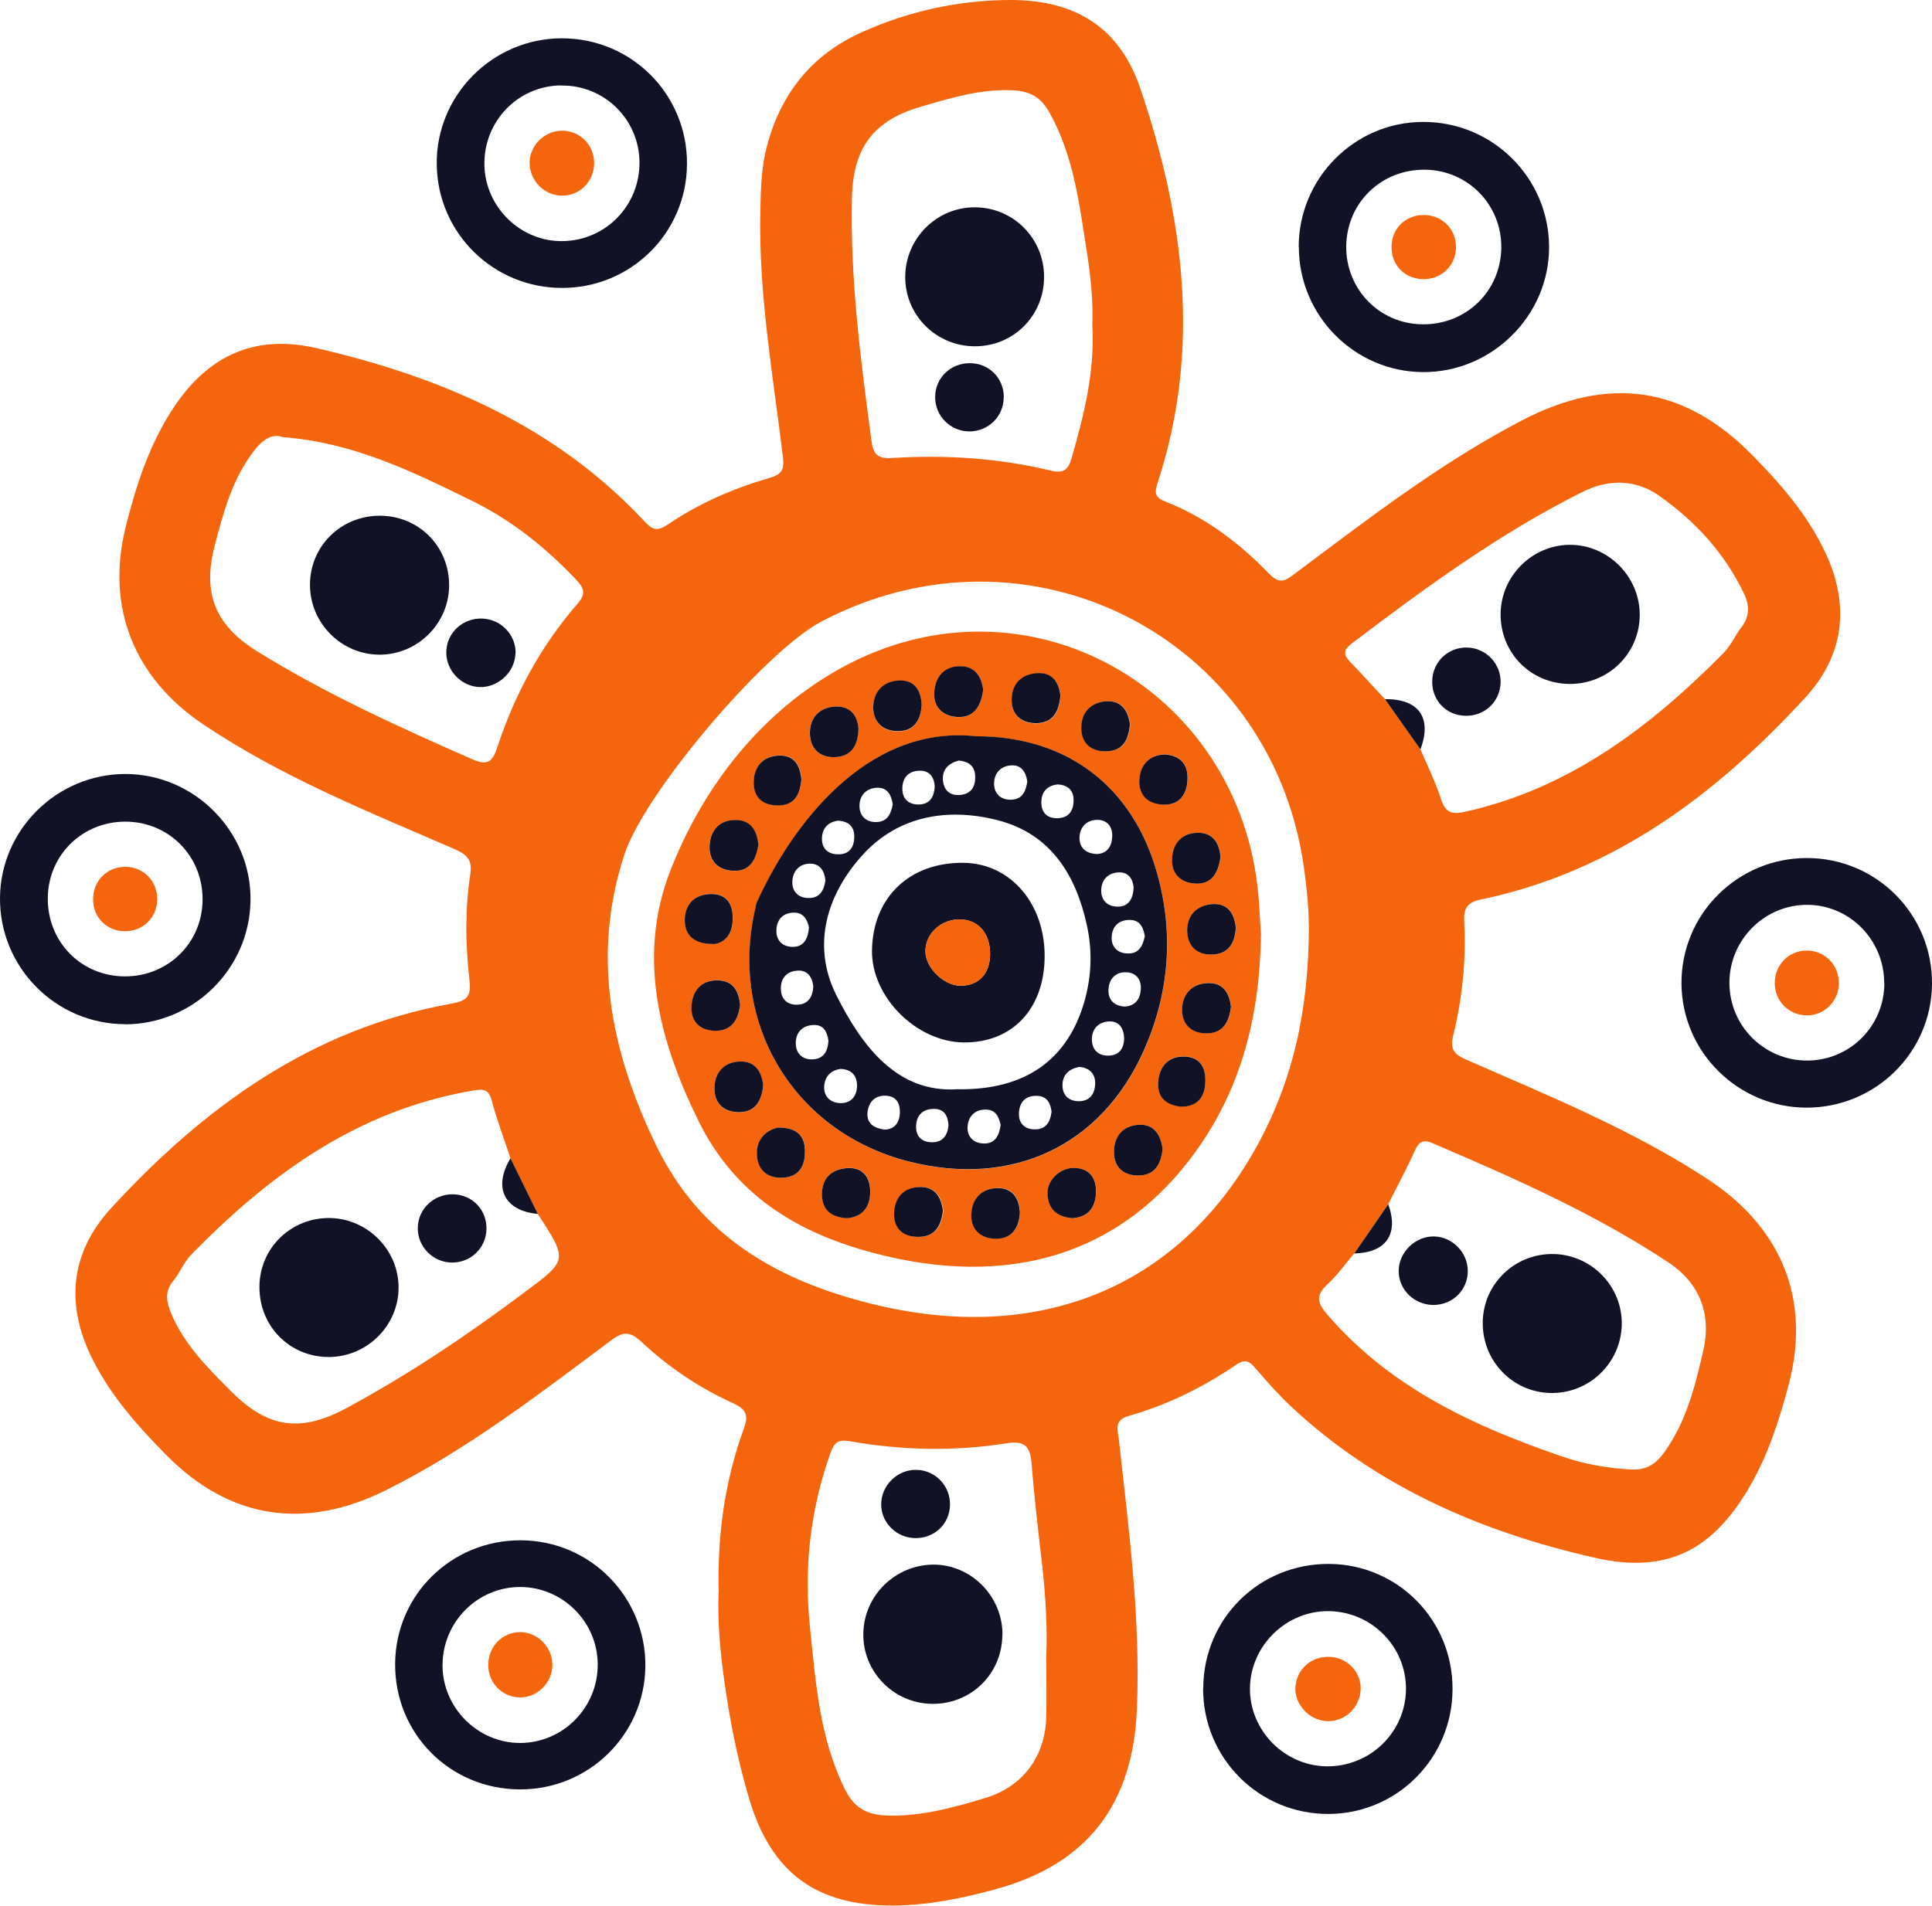 <?xml version="1.0" encoding="UTF-8"?><svg id="_层_1" xmlns="http://www.w3.org/2000/svg" viewBox="0 0 140.67 138.79"><defs><style>.cls-1{fill:#f4650d;}.cls-2{fill:#111225;}</style></defs><path class="cls-1" d="M52.33,116c-.11-4.17,.44-8.16,1.84-11.98,.38-1.04,.07-1.43-.82-1.84-2.45-1.11-4.67-2.61-6.63-4.44-.85-.79-1.33-.8-2.27-.09-5.24,3.91-10.41,7.91-16.31,10.86-5.88,2.94-11.36,2.17-15.99-2.5-2.07-2.09-4.03-4.29-5.38-6.95-2.03-4-1.68-7.8,1.32-11.07,6.77-7.37,14.62-13.07,24.75-14.89,1.19-.21,1.48-.53,1.34-1.74-.29-2.55-.33-5.12,.06-7.67,.17-1.09-.24-1.46-1.19-1.87-6.24-2.71-12.57-5.24-18.26-9.07-5-3.36-7.09-8.48-5.65-14.32,.72-2.91,1.64-5.77,3.24-8.34,2.56-4.1,6.02-5.81,10.69-4.73,9.06,2.1,17.41,5.67,23.9,12.66,.57,.61,.94,.66,1.62,.2,2.27-1.54,4.77-2.64,7.4-3.4,.95-.27,1.13-.61,1.01-1.57-.71-5.89-1.76-11.76-1.64-17.73,.03-1.53,.05-3.07,.4-4.55,.96-4.01,3.28-6.99,7.07-8.66C66.25,.79,69.87,0,73.63,0c4.68,.01,7.91,2.02,9.4,6.45,3.17,9.36,4.43,18.88,1.31,28.55-.22,.69-.42,1.17,.49,1.52,2.94,1.15,5.42,3.03,7.59,5.28,.77,.79,1.17,.49,1.86-.02,5.32-3.98,10.58-8.05,16.51-11.15,6.3-3.29,11.81-2.55,16.8,2.52,2.1,2.14,4.07,4.4,5.35,7.17,1.78,3.85,1.29,7.46-1.5,10.49-6.49,7.06-13.96,12.68-23.61,14.7-1.02,.21-1.27,.64-1.22,1.63,.15,2.79-.14,5.56-.8,8.27-.25,1.02,.06,1.38,.98,1.78,5.98,2.62,12.04,5.08,17.55,8.69,5.37,3.52,7.53,8.75,5.9,14.94-.67,2.53-1.46,5.03-2.77,7.32-2.7,4.73-6.04,6.51-11.31,5.32-8.23-1.86-15.86-5.14-22.14-11.01-.95-.89-1.82-1.88-2.67-2.87-.44-.52-.77-.58-1.35-.18-2.4,1.63-4.99,2.92-7.79,3.71-1.15,.32-.82,1.05-.74,1.79,.72,6.5,1.58,12.98,1.31,19.56-.28,6.94-3.61,11.32-10.32,13.14-2.42,.66-4.88,1.16-7.41,1.18-5.61,.03-8.89-2.38-10.49-7.74-.83-2.77-1.4-5.61-1.8-8.47-.32-2.21-.52-4.44-.44-6.59Zm51.1-61.41c.51,1.2,1.1,2.37,1.49,3.61,.33,1.05,.86,1.12,1.81,.91,7.58-1.71,13.45-6.18,18.76-11.55,.53-.53,.84-1.27,1.3-1.87,.6-.78,.61-1.57,.2-2.44-1.42-2.98-3.59-5.33-6.24-7.18-1.66-1.16-3.65-1.18-5.47-.27-6.07,3.02-11.51,7.01-16.89,11.09-.59,.45-.58,.8-.1,1.3,.87,.9,1.71,1.83,2.56,2.74,.86,1.22,1.72,2.44,2.58,3.66Zm-2.35,33.11c-.83,1.2-1.65,2.39-2.48,3.59-.64,.75-1.21,1.56-1.92,2.22-.87,.8-.83,1.32-.03,2.24,4.59,5.33,10.68,8.13,17.13,10.34,1.6,.55,3.25,.84,4.96,.93,1.15,.07,1.83-.4,2.44-1.25,1.6-2.23,2.25-4.83,2.84-7.42,.61-2.66-.28-4.91-2.54-6.41-5.38-3.56-11.26-6.15-17.17-8.68-.62-.27-.97-.17-1.27,.49-.6,1.34-1.3,2.63-1.96,3.94Zm-63.91-3.34c-.46-1.39-.98-2.77-1.36-4.18-.23-.88-.62-.88-1.4-.75-8.34,1.42-14.78,6.09-20.51,11.97-.52,.54-.8,1.3-1.28,1.88-.62,.74-.52,1.46-.2,2.27,.95,2.34,2.7,4.07,4.43,5.8,2.69,2.69,5.06,2.99,8.4,1.19,4.52-2.44,8.76-5.29,12.86-8.36,3.23-2.41,3.27-2.36,1.04-5.78l-1.99-4.05Zm58.12-17.03c.01-.88-.12-2.62-.38-4.35-2.47-16.7-20.12-25.6-35.11-17.71-4.11,2.17-12.88,12.46-14.35,17-2.41,7.4-.95,14.38,2.34,21.18,3.2,6.59,8.78,9.78,15.6,11.49,12.06,3.02,22.33-1.04,28.07-11.37,2.64-4.76,3.85-9.92,3.84-16.23Zm-19.11,53.3c.09-1.96-.04-4.36-.31-6.74-.28-2.44-.57-4.87-.76-7.32-.1-1.22-.5-1.67-1.81-1.46-3.8,.61-7.61,.52-11.4-.14-.92-.16-1.17,.1-1.46,.92-1.44,4.09-1.92,8.3-1.47,12.57,.42,4.05,.69,8.14,2.58,11.91,.66,1.31,1.59,1.79,2.94,1.85,2.5,.1,4.87-.56,7.21-1.26,2.79-.84,4.41-3.03,4.48-5.95,.03-1.31,0-2.62,0-4.37Zm3.35-96.84c.08-1.83-.12-3.73-.42-5.61-.54-3.44-.96-6.9-2.72-10.02-.62-1.1-1.43-1.52-2.59-1.58-2.33-.13-4.52,.54-6.72,1.18-3.52,1.02-4.97,3.03-5.05,6.66-.13,5.96,.64,11.84,1.43,17.73,.13,.96,.48,1.27,1.46,1.21,3.91-.25,7.8,0,11.62,.92,.9,.22,1.25-.08,1.49-.93,.88-3.1,1.68-6.2,1.51-9.55ZM20.54,31.82c-.93-.31-1.68,.46-2.33,1.4-1.37,1.96-1.98,4.23-2.57,6.49-.93,3.54,.05,5.86,3.14,7.76,4.97,3.08,10.27,5.48,15.61,7.83,1.1,.48,1.46,.2,1.81-.85,1.27-3.87,3.18-7.41,5.86-10.49,.63-.73,.46-1.15-.12-1.75-2.23-2.36-4.74-4.36-7.66-5.78-4.25-2.08-8.51-4.2-13.74-4.6Z"/><path class="cls-2" d="M40.93,20.97c-5.01,0-9.07-3.99-9.13-8.99-.07-5.03,4.06-9.19,9.11-9.19,5.08,0,9.15,4.09,9.11,9.17-.03,5-4.08,9.01-9.09,9.01Zm-.07-14.75c-3.16,.03-5.65,2.62-5.59,5.8,.06,3.07,2.64,5.59,5.7,5.54,3.16-.04,5.65-2.64,5.59-5.81-.06-3.1-2.59-5.56-5.69-5.52Z"/><path class="cls-2" d="M9.1,74.59C4.05,74.58-.04,70.44,0,65.39c.04-4.97,4.15-9.02,9.13-9.02,5.03,0,9.18,4.2,9.11,9.21-.06,4.98-4.16,9.02-9.14,9.02Zm0-3.48c3.13,0,5.61-2.42,5.65-5.54,.04-3.2-2.43-5.72-5.62-5.73-3.13,0-5.61,2.42-5.65,5.54-.04,3.21,2.42,5.72,5.62,5.73Z"/><path class="cls-2" d="M94.56,18c-.01-4.99,4.03-9.09,9.01-9.12,5.07-.04,9.2,4.04,9.22,9.09,.02,5.01-4.16,9.16-9.19,9.13-4.98-.03-9.02-4.11-9.03-9.1Zm14.75,.03c.03-3.11-2.42-5.62-5.52-5.67-3.21-.05-5.74,2.4-5.77,5.59-.02,3.12,2.41,5.62,5.52,5.67,3.2,.05,5.74-2.41,5.77-5.59Z"/><path class="cls-2" d="M131.56,62.49c5.07,0,9.15,4.11,9.11,9.17-.04,4.98-4.1,9-9.12,9.01-4.99,0-9.08-4.04-9.12-9.02-.04-5.05,4.06-9.16,9.13-9.16Zm5.63,9.13c.01-3.11-2.44-5.66-5.51-5.72-3.14-.06-5.74,2.49-5.76,5.64-.02,3.16,2.53,5.72,5.69,5.7,3.1-.02,5.58-2.52,5.59-5.62Z"/><path class="cls-2" d="M37.84,130.32c-5.11-.02-9.12-4.09-9.07-9.18,.05-5,4.1-8.97,9.13-8.96,5.08,.01,9.14,4.13,9.09,9.19-.06,4.98-4.14,8.98-9.15,8.95Zm5.68-9.14c-.03-3.08-2.56-5.59-5.64-5.6-3.14,0-5.68,2.58-5.66,5.75,.03,3.07,2.57,5.6,5.64,5.61,3.14,0,5.69-2.59,5.66-5.75Z"/><path class="cls-2" d="M87.61,122.95c.02-5.09,4.1-9.1,9.2-9.05,4.99,.05,8.98,4.11,8.95,9.14-.02,5.02-4.05,9.06-9.04,9.07-5.07,.01-9.14-4.08-9.12-9.16Zm8.96,5.69c3.17,.05,5.77-2.47,5.8-5.61,.02-3.08-2.45-5.61-5.55-5.69-3.12-.08-5.78,2.49-5.81,5.61-.03,3.06,2.49,5.64,5.56,5.69Z"/><path class="cls-2" d="M100.84,50.92c2.47-.03,3.45,1.36,2.58,3.66-.86-1.22-1.72-2.44-2.58-3.66Z"/><path class="cls-2" d="M39.16,88.41c-2.44-.22-3.28-1.92-1.99-4.05,.66,1.35,1.33,2.7,1.99,4.05Z"/><path class="cls-2" d="M101.08,87.7c.78,2.19-.15,3.53-2.48,3.59,.83-1.2,1.66-2.39,2.48-3.59Z"/><path class="cls-1" d="M91.81,68.04c-.07,5.86-1.4,11.15-4.71,15.77-5.43,7.59-13.67,10.06-23.55,7.43-5.59-1.49-10.07-4.26-12.7-9.62-2.89-5.87-4.48-12.04-2.01-18.29,2.43-6.18,6.66-11.52,12.44-14.7,13.33-7.32,28.98,1.42,30.34,16.53,.09,1.03,.13,2.07,.19,2.88Zm-20.82-14.42c-7.99-.81-13.41,6.64-15.89,12.14-.07,.15-.08,.32-.11,.48-1.92,8.39,2.87,16.25,11.19,18.36,7.52,1.91,14.01-1.12,17.11-8.08,1.83-4.12,2.2-8.4,1.01-12.77-1.76-6.47-6.62-10.15-13.3-10.12Zm-8.49-.49c-.07-1.06-.62-1.73-1.73-1.67-1.13,.06-1.8,.83-1.81,1.91,0,1.12,.69,1.83,1.85,1.77,1.19-.06,1.64-.88,1.68-2.01Zm-6.93,25.91c-.12-1-.58-1.76-1.71-1.72-1.12,.04-1.79,.76-1.84,1.86-.06,1.17,.67,1.83,1.8,1.83,1.19,0,1.64-.85,1.75-1.96Zm-.36-17.46c-.1-1.05-.53-1.85-1.65-1.85-1.13,0-1.81,.7-1.9,1.8-.09,1.17,.6,1.86,1.73,1.9,1.2,.04,1.65-.82,1.81-1.84Zm16.38-11.35c-.12-.87-.52-1.68-1.65-1.7-1.14-.02-1.8,.71-1.91,1.79-.12,1.18,.6,1.86,1.71,1.91,1.18,.05,1.68-.78,1.85-1.99Zm13.06,33.44c-.15-1.05-.63-1.84-1.77-1.75-1.13,.08-1.75,.84-1.77,1.97-.02,1.15,.72,1.71,1.77,1.72,1.23,0,1.65-.86,1.77-1.94Zm-10.38,4.66c-.03-1.11-.56-1.85-1.66-1.81-1.19,.04-1.87,.86-1.88,2.01,0,1.1,.78,1.68,1.8,1.68,1.18,0,1.67-.81,1.74-1.89Zm-20.37-15.13c-.09-.98-.49-1.8-1.65-1.81-1.17,0-1.81,.74-1.89,1.84-.08,1.1,.54,1.79,1.64,1.83,1.2,.05,1.74-.71,1.9-1.87Zm34.98-10.8c-.09-.99-.55-1.78-1.69-1.75-1.14,.03-1.79,.78-1.84,1.9-.04,1.11,.64,1.75,1.7,1.8,1.24,.05,1.67-.82,1.83-1.95Zm1.11,5.16c-.11-1.07-.61-1.81-1.76-1.71-1.11,.1-1.8,.84-1.78,1.96,.02,1.08,.71,1.73,1.8,1.71,1.21-.03,1.68-.84,1.74-1.96Zm-21.31,20.56c-.14-.95-.57-1.72-1.74-1.67-1.17,.05-1.78,.82-1.81,1.91-.04,1.11,.63,1.72,1.74,1.72,1.23,0,1.7-.77,1.82-1.96Zm8.54-37.43c-.12-1.01-.59-1.74-1.76-1.64-1.14,.09-1.79,.83-1.79,1.94,0,1.1,.7,1.71,1.79,1.7,1.23-.01,1.66-.85,1.76-1.99Zm-10.11,.71c-.03-1.11-.52-1.87-1.66-1.82-1.11,.05-1.83,.78-1.87,1.9-.03,1.08,.66,1.76,1.73,1.79,1.2,.03,1.72-.76,1.79-1.86Zm17.67,3.54c-1.04,.04-1.73,.72-1.81,1.8-.07,1.14,.59,1.84,1.79,1.85,1.17,.01,1.66-.75,1.71-1.78,.05-1.04-.39-1.8-1.7-1.88Zm-6.7,33.78c1.12-.05,1.7-.74,1.73-1.88,.02-.98-.38-1.69-1.48-1.78-1.04-.08-2.09,.83-2.05,1.86,.04,1.08,.62,1.7,1.8,1.8Zm11.56-15.4c-.13-1.01-.58-1.79-1.73-1.73-1.13,.07-1.81,.8-1.83,1.91-.02,1.08,.66,1.73,1.75,1.75,1.23,.01,1.68-.81,1.81-1.94Zm-37.64-4.57c.89-.11,1.38-.84,1.36-1.98-.03-1.13-.62-1.74-1.75-1.66-1.17,.09-1.77,.9-1.74,1.97,.03,1.04,.7,1.68,2.13,1.66Zm4.67,13.37c-.84,.17-1.58,.81-1.55,1.92,.03,1.12,.73,1.81,1.93,1.73,1.16-.08,1.56-.87,1.57-1.91,0-1.09-.52-1.74-1.95-1.74Zm5.02,6.59c1.19-.1,1.69-.9,1.68-1.98-.02-1.05-.59-1.78-1.76-1.66-1.14,.11-1.77,.8-1.75,1.95,.02,1.13,.71,1.63,1.83,1.69Zm20.6-36c-.16-1.01-.65-1.73-1.8-1.63-1.16,.1-1.76,.92-1.74,1.99,.02,1.05,.7,1.68,1.83,1.65,1.27-.04,1.61-.9,1.72-2Zm-23.93,4.05c-.08-1.01-.49-1.8-1.67-1.74-1.14,.06-1.77,.79-1.8,1.9-.03,1.1,.58,1.7,1.7,1.73,1.27,.03,1.67-.78,1.77-1.89Zm27.64,23.83c1.11,0,1.73-.61,1.76-1.78,.03-1.05-.35-1.85-1.52-1.87-1.16-.03-1.81,.7-1.91,1.79-.09,1.07,.47,1.74,1.66,1.86Z"/><path class="cls-2" d="M72.98,119.06c-.01,2.84-2.27,5.06-5.11,5.03-2.82-.03-5.08-2.36-5.01-5.16,.06-2.73,2.31-4.94,5.06-4.98,2.77-.03,5.08,2.29,5.07,5.1Z"/><path class="cls-2" d="M66.67,112.02c-1.37,0-2.5-1.09-2.51-2.44-.01-1.4,1.19-2.58,2.6-2.53,1.36,.04,2.43,1.17,2.41,2.54-.02,1.38-1.1,2.43-2.5,2.43Z"/><path class="cls-2" d="M70.98,25.22c-2.82,0-5.1-2.28-5.07-5.09,.03-2.81,2.34-5.08,5.14-5.03,2.75,.04,4.95,2.26,4.97,5.02,.02,2.85-2.2,5.1-5.04,5.1Z"/><path class="cls-2" d="M73.08,28.94c0,1.39-1.12,2.48-2.5,2.48-1.38,0-2.5-1.13-2.49-2.5,0-1.39,1.11-2.47,2.52-2.47,1.41,0,2.48,1.09,2.48,2.49Z"/><path class="cls-2" d="M18.89,93.68c.03-2.82,2.34-5.04,5.18-4.97,2.73,.07,4.96,2.35,4.95,5.07,0,2.79-2.34,5.08-5.14,5.05-2.84-.03-5.03-2.3-4.99-5.16Z"/><path class="cls-2" d="M32.88,91.95c-1.37-.02-2.49-1.17-2.46-2.53,.02-1.37,1.15-2.45,2.55-2.44,1.41,.02,2.47,1.11,2.45,2.52-.02,1.39-1.14,2.47-2.53,2.45Z"/><path class="cls-2" d="M113.09,91.33c2.81,.04,5.07,2.39,4.99,5.18-.08,2.81-2.42,5.02-5.23,4.94-2.74-.08-4.9-2.33-4.89-5.1,0-2.81,2.31-5.06,5.13-5.02Z"/><path class="cls-2" d="M104.38,95.04c-1.38,0-2.51-1.07-2.54-2.42-.03-1.39,1.19-2.6,2.58-2.57,1.34,.03,2.46,1.18,2.45,2.53,0,1.37-1.1,2.45-2.49,2.46Z"/><path class="cls-2" d="M114.27,49.81c-2.84-.02-5.05-2.29-5.01-5.13,.04-2.74,2.3-4.98,5.02-5,2.79-.02,5.11,2.3,5.11,5.09,0,2.82-2.28,5.06-5.12,5.04Z"/><path class="cls-2" d="M106.7,52.13c-1.41-.03-2.45-1.12-2.42-2.54,.03-1.39,1.16-2.47,2.55-2.43,1.37,.03,2.47,1.19,2.43,2.55-.04,1.39-1.15,2.45-2.56,2.42Z"/><path class="cls-2" d="M27.71,37.56c2.84,.03,5.04,2.3,4.99,5.15-.05,2.74-2.31,4.96-5.05,4.97-2.8,0-5.09-2.3-5.08-5.11,.01-2.82,2.29-5.04,5.14-5.01Z"/><path class="cls-2" d="M37.53,47.6c-.04,1.32-1.22,2.45-2.55,2.44-1.4-.01-2.57-1.26-2.48-2.66,.08-1.36,1.23-2.38,2.62-2.33,1.37,.05,2.46,1.2,2.42,2.55Z"/><path class="cls-1" d="M40.93,14.25c-1.29,0-2.37-1.09-2.37-2.4,0-1.22,1.04-2.28,2.27-2.33,1.33-.05,2.4,.97,2.43,2.31,.02,1.34-1,2.41-2.32,2.42Z"/><path class="cls-1" d="M9.1,63.13c1.33-.01,2.36,1.03,2.35,2.37-.01,1.34-1.06,2.35-2.4,2.32-1.29-.03-2.25-.99-2.27-2.28-.03-1.35,.98-2.4,2.32-2.41Z"/><path class="cls-1" d="M103.72,15.66c1.34,.03,2.34,1.09,2.29,2.43-.05,1.32-1.14,2.31-2.49,2.24-1.29-.07-2.21-1.05-2.2-2.35,0-1.35,1.04-2.35,2.4-2.32Z"/><path class="cls-1" d="M133.89,71.65c-.03,1.26-1.03,2.28-2.28,2.3-1.33,.02-2.39-1.02-2.39-2.35,0-1.34,1.04-2.39,2.36-2.37,1.33,.02,2.34,1.08,2.31,2.43Z"/><path class="cls-1" d="M40.22,121.28c-.02,1.31-1.14,2.39-2.42,2.34-1.26-.04-2.24-1.06-2.25-2.33-.01-1.36,1.01-2.42,2.32-2.42,1.29,0,2.37,1.11,2.35,2.41Z"/><path class="cls-1" d="M99.07,123.03c-.04,1.32-1.14,2.37-2.45,2.32-1.28-.04-2.38-1.23-2.3-2.47,.09-1.34,1.18-2.29,2.54-2.21,1.27,.08,2.25,1.12,2.21,2.36Z"/><path class="cls-2" d="M70.99,53.62c6.68-.03,11.54,3.65,13.3,10.12,1.19,4.37,.82,8.66-1.01,12.77-3.1,6.96-9.59,9.99-17.11,8.08-8.31-2.11-13.1-9.97-11.19-18.36,.04-.16,.05-.33,.11-.48,2.48-5.5,7.91-12.94,15.89-12.14Zm-1.32,25.71c5.04,.09,8.1-2.2,9.3-6.44,.51-1.82,.57-3.66,.17-5.49-.8-3.68-2.64-6.67-6.48-7.66-3.61-.93-7.2-.35-9.79,2.46-2.67,2.89-3.8,6.63-1.98,10.27,1.86,3.72,4.43,7.13,8.78,6.86Zm-9.57-15.21c-.07-.68-.38-1.2-1.07-1.22-.82-.02-1.32,.54-1.34,1.32-.02,.74,.48,1.21,1.25,1.18,.8-.02,1.06-.61,1.16-1.28Zm.22,11.68c-.09-.64-.34-1.18-1.09-1.15-.82,.03-1.3,.55-1.29,1.35,.01,.75,.52,1.2,1.27,1.15,.78-.05,1.07-.62,1.11-1.35Zm4.68-17.22c-.09-.67-.38-1.21-1.09-1.21-.81,0-1.33,.54-1.33,1.33,0,.72,.48,1.2,1.26,1.17,.8-.04,1.04-.63,1.16-1.29Zm-3.79,19.27c-.74,.09-1.16,.58-1.2,1.27-.04,.75,.46,1.21,1.21,1.22,.78,0,1.17-.54,1.18-1.25,.01-.72-.37-1.21-1.19-1.24Zm13.59-20.93c-.1-.68-.42-1.2-1.12-1.18-.81,.02-1.32,.58-1.3,1.37,.02,.72,.52,1.18,1.3,1.13,.81-.05,1.01-.67,1.12-1.32Zm4.98,5.28c.83,0,1.16-.55,1.2-1.24,.05-.74-.37-1.28-1.14-1.25-.72,.02-1.21,.53-1.24,1.24-.03,.74,.41,1.19,1.18,1.24Zm2.76,2.45c-.05-.64-.38-1.18-1.17-1.11-.72,.06-1.17,.55-1.19,1.28-.02,.78,.49,1.21,1.21,1.21,.77,0,1.11-.55,1.15-1.38Zm-3.97,13.06c-.72,.12-1.19,.56-1.21,1.27-.02,.73,.4,1.22,1.19,1.22,.81,0,1.16-.54,1.19-1.24,.03-.73-.38-1.2-1.17-1.26Zm-5.71,4.21c-.14-.55-.33-1.15-1.18-1.11-.78,.04-1.18,.56-1.23,1.24-.05,.74,.44,1.22,1.19,1.23,.78,.02,1.11-.53,1.22-1.36Zm-4.8-24.6c-.03-.7-.35-1.18-1.05-1.19-.81-.01-1.3,.46-1.31,1.29,0,.77,.45,1.19,1.22,1.17,.8-.02,1.08-.57,1.14-1.27Zm15.3,10.86c-.12-.57-.29-1.15-1.06-1.18-.87-.03-1.35,.51-1.36,1.29-.01,.64,.39,1.12,1.13,1.15,.85,.04,1.12-.52,1.29-1.26Zm-1.51,7.46c-.02-.8-.4-1.27-1.07-1.25-.79,.02-1.3,.54-1.28,1.35,.02,.75,.51,1.18,1.27,1.14,.8-.05,1.06-.61,1.08-1.23Zm-12.05-20.25c-.75,.21-1.23,.66-1.14,1.49,.08,.69,.52,1.07,1.21,1.02,.87-.06,1.18-.65,1.13-1.44-.05-.7-.51-1.01-1.19-1.07Zm6.76,25.55c-.07-.54-.28-1.09-1.03-1.13-.87-.04-1.32,.47-1.34,1.29-.02,.7,.4,1.13,1.11,1.15,.8,.03,1.17-.46,1.27-1.32Zm5.31-7.63c.77-.04,1.14-.52,1.19-1.24,.06-.77-.38-1.27-1.13-1.26-.71,0-1.18,.49-1.22,1.23-.04,.77,.37,1.19,1.15,1.27Zm-4.85-16.18c-.72,.07-1.18,.49-1.2,1.25-.02,.78,.4,1.24,1.21,1.21,.81-.03,1.14-.57,1.14-1.31,0-.7-.39-1.1-1.14-1.15Zm-15.97,2.63c-.64,.08-1.15,.45-1.2,1.21-.05,.77,.37,1.24,1.17,1.25,.82,.01,1.16-.5,1.18-1.25,.01-.7-.32-1.13-1.14-1.2Zm-1.84,12.03c-.08-.65-.43-1.15-1.14-1.1-.83,.05-1.27,.6-1.21,1.44,.05,.73,.57,1.08,1.23,1.04,.78-.04,1.1-.6,1.13-1.38Zm-.31-4.24c-.11-.57-.4-1.14-1.2-1.08-.74,.05-1.15,.55-1.17,1.28-.02,.78,.47,1.21,1.2,1.21,.77,0,1.1-.55,1.17-1.41Zm10.16,14.4c-.04-.67-.3-1.19-1.05-1.19-.85,0-1.31,.49-1.31,1.32,0,.72,.45,1.1,1.14,1.11,.8,.01,1.15-.49,1.22-1.24Zm-4.7,.32c.77,0,1.14-.5,1.16-1.24,.02-.65-.24-1.19-1.01-1.23-.8-.04-1.24,.45-1.34,1.15-.11,.78,.37,1.2,1.19,1.31Z"/><path class="cls-2" d="M62.5,53.13c-.04,1.13-.48,1.95-1.68,2.01-1.16,.06-1.86-.65-1.85-1.77,0-1.08,.67-1.84,1.81-1.91,1.11-.06,1.66,.61,1.73,1.67Z"/><path class="cls-2" d="M55.57,79.04c-.11,1.11-.56,1.96-1.75,1.96-1.13,0-1.85-.66-1.8-1.83,.05-1.1,.72-1.82,1.84-1.86,1.12-.04,1.59,.72,1.71,1.72Z"/><path class="cls-2" d="M55.21,61.58c-.17,1.03-.61,1.89-1.81,1.84-1.13-.04-1.82-.73-1.73-1.9,.08-1.1,.77-1.81,1.9-1.8,1.12,0,1.56,.8,1.65,1.85Z"/><path class="cls-2" d="M71.59,50.23c-.17,1.22-.67,2.04-1.85,1.99-1.11-.05-1.83-.73-1.71-1.91,.11-1.08,.76-1.81,1.91-1.79,1.13,.02,1.52,.83,1.65,1.7Z"/><path class="cls-2" d="M84.65,83.67c-.11,1.07-.54,1.94-1.77,1.94-1.05,0-1.78-.57-1.77-1.72,.01-1.13,.63-1.89,1.77-1.97,1.14-.08,1.62,.7,1.77,1.75Z"/><path class="cls-2" d="M74.26,88.33c-.07,1.07-.56,1.89-1.74,1.89-1.02,0-1.81-.59-1.8-1.68,0-1.16,.68-1.98,1.88-2.01,1.09-.03,1.62,.7,1.66,1.81Z"/><path class="cls-2" d="M53.89,73.2c-.15,1.16-.7,1.92-1.9,1.87-1.1-.05-1.72-.74-1.64-1.83,.08-1.11,.72-1.85,1.89-1.84,1.16,0,1.56,.82,1.65,1.81Z"/><path class="cls-2" d="M88.87,62.4c-.16,1.13-.59,2.01-1.83,1.95-1.06-.05-1.75-.69-1.7-1.8,.04-1.12,.7-1.87,1.84-1.9,1.14-.03,1.6,.76,1.69,1.75Z"/><path class="cls-2" d="M89.98,67.56c-.06,1.12-.53,1.93-1.74,1.96-1.09,.03-1.78-.62-1.8-1.71-.02-1.13,.67-1.86,1.78-1.96,1.15-.1,1.65,.64,1.76,1.71Z"/><path class="cls-2" d="M68.66,88.12c-.12,1.19-.59,1.97-1.82,1.96-1.11,0-1.77-.62-1.74-1.72,.04-1.09,.64-1.86,1.81-1.91,1.17-.05,1.6,.72,1.74,1.67Z"/><path class="cls-2" d="M77.21,50.68c-.11,1.15-.54,1.98-1.76,1.99-1.09,0-1.79-.6-1.79-1.7,0-1.11,.65-1.84,1.79-1.94,1.17-.1,1.64,.63,1.76,1.64Z"/><path class="cls-2" d="M67.1,51.39c-.07,1.11-.59,1.89-1.79,1.86-1.07-.03-1.76-.7-1.73-1.79,.03-1.12,.76-1.85,1.87-1.9,1.14-.05,1.62,.71,1.66,1.82Z"/><path class="cls-2" d="M84.76,54.94c1.31,.08,1.76,.84,1.7,1.88-.05,1.02-.55,1.79-1.71,1.78-1.2-.01-1.87-.72-1.79-1.85,.07-1.08,.76-1.76,1.81-1.8Z"/><path class="cls-2" d="M78.07,88.72c-1.18-.1-1.77-.72-1.8-1.8-.03-1.03,1.01-1.94,2.05-1.86,1.1,.09,1.5,.8,1.48,1.78-.03,1.14-.61,1.82-1.73,1.88Z"/><path class="cls-2" d="M89.63,73.32c-.14,1.12-.58,1.95-1.81,1.94-1.09-.01-1.77-.67-1.75-1.75,.02-1.11,.7-1.85,1.83-1.91,1.15-.07,1.61,.72,1.73,1.73Z"/><path class="cls-2" d="M51.99,68.75c-1.44,.02-2.1-.62-2.13-1.66-.03-1.08,.57-1.89,1.74-1.97,1.13-.09,1.73,.53,1.75,1.66,.03,1.13-.47,1.86-1.36,1.98Z"/><path class="cls-2" d="M56.66,82.12c1.43,0,1.95,.65,1.95,1.74,0,1.03-.4,1.83-1.57,1.91-1.2,.08-1.91-.61-1.93-1.73-.03-1.11,.71-1.75,1.55-1.92Z"/><path class="cls-2" d="M61.68,88.72c-1.12-.06-1.81-.56-1.83-1.69-.02-1.15,.61-1.84,1.75-1.95,1.17-.12,1.74,.61,1.76,1.66,.02,1.08-.49,1.88-1.68,1.98Z"/><path class="cls-2" d="M82.28,52.72c-.11,1.1-.45,1.96-1.72,2-1.12,.03-1.81-.59-1.83-1.65-.02-1.07,.58-1.88,1.74-1.99,1.15-.1,1.64,.62,1.8,1.63Z"/><path class="cls-2" d="M58.35,56.77c-.1,1.11-.5,1.92-1.77,1.89-1.12-.03-1.73-.64-1.7-1.73,.03-1.11,.66-1.84,1.8-1.9,1.17-.06,1.58,.73,1.67,1.74Z"/><path class="cls-2" d="M85.99,80.6c-1.2-.12-1.76-.79-1.66-1.86,.1-1.09,.74-1.82,1.91-1.79,1.17,.03,1.56,.83,1.52,1.87-.04,1.17-.65,1.78-1.76,1.78Z"/><path class="cls-2" d="M70.16,75.92c-3.45-.04-6.72-3.32-6.67-6.71,.06-3.87,2.76-6.44,6.71-6.37,3.41,.06,5.92,3.02,5.86,6.91-.05,3.76-2.39,6.21-5.9,6.17Zm1.93-6.42c.01-1.5-.83-2.49-2.14-2.54-1.42-.04-2.59,1.03-2.57,2.35,.02,1.19,1.35,2.47,2.55,2.48,1.32,0,2.15-.87,2.16-2.29Z"/><path class="cls-1" d="M72.09,69.5c-.01,1.42-.84,2.3-2.16,2.29-1.2,0-2.53-1.29-2.55-2.48-.03-1.32,1.15-2.39,2.57-2.35,1.31,.04,2.15,1.04,2.14,2.54Z"/></svg>